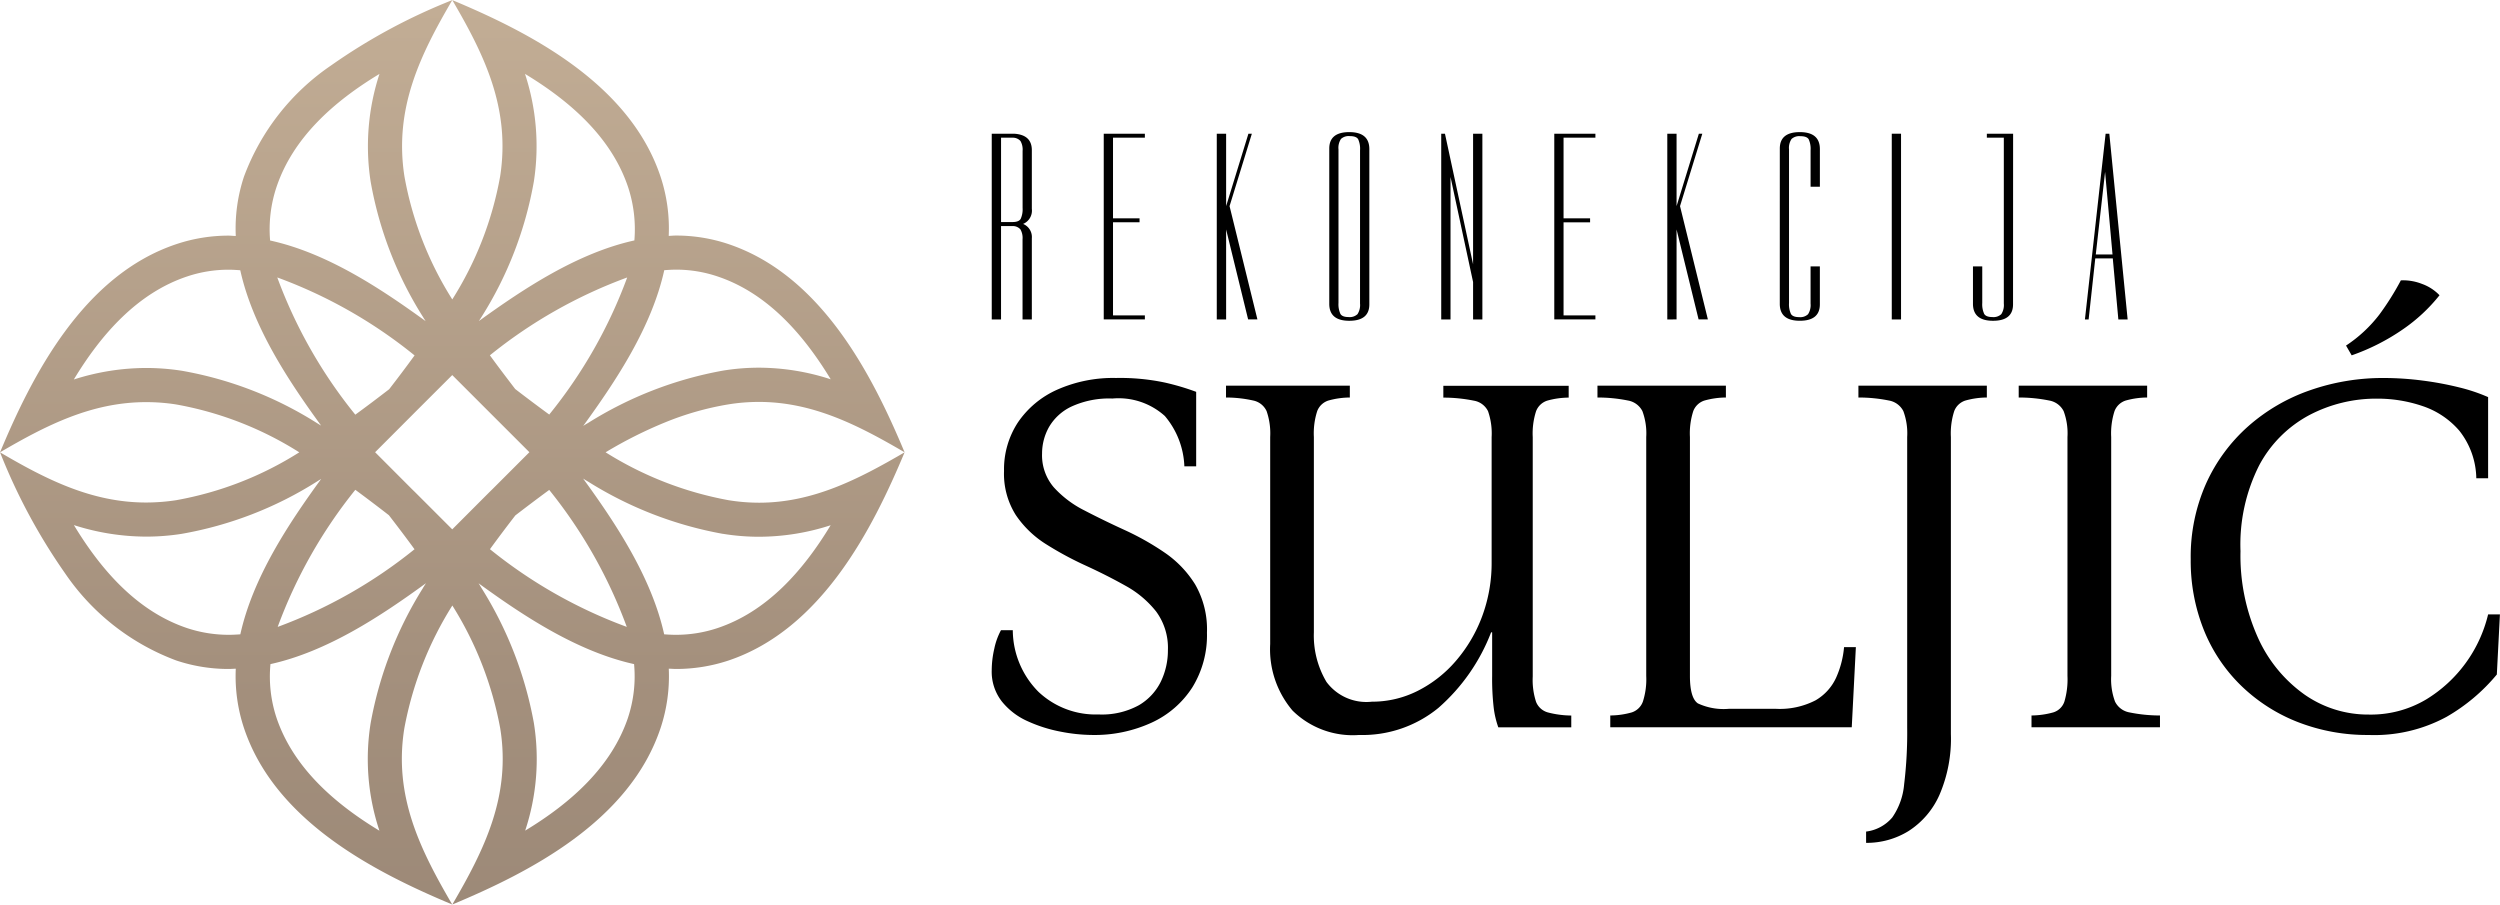 <svg xmlns="http://www.w3.org/2000/svg" xmlns:xlink="http://www.w3.org/1999/xlink" width="130.205" height="47.11" viewBox="0 0 130.205 47.11">
  <defs>
    <linearGradient id="linear-gradient" x1="0.5" y1="-0.087" x2="0.5" y2="1.134" gradientUnits="objectBoundingBox">
      <stop offset="0" stop-color="#c7b299"/>
      <stop offset="0.098" stop-color="#c1ac94"/>
      <stop offset="0.673" stop-color="#a4907d"/>
      <stop offset="1" stop-color="#998675"/>
    </linearGradient>
  </defs>
  <g id="Group_4" data-name="Group 4" transform="translate(-419.312 -50.35)">
    <g id="Group_3" data-name="Group 3" transform="translate(470.965 57.231)">
      <g id="Group_1" data-name="Group 1">
        <path id="Path_1" data-name="Path 1" d="M533.118,65.537q.926.055.926.857v3.054a.752.752,0,0,1-.456.788.735.735,0,0,1,.456.747v4.229h-.484V71.037a.89.89,0,0,0-.111-.518.53.53,0,0,0-.387-.173h-.622v4.865h-.484V65.537Zm-.677.207v4.394h.594q.332,0,.428-.166a1.2,1.2,0,0,0,.1-.567V66.435a.889.889,0,0,0-.111-.518.528.528,0,0,0-.387-.173Z" transform="translate(-531.957 -65.454)"/>
        <path id="Path_2" data-name="Path 2" d="M546.817,65.537v.207h-1.659v4.2h1.382v.207h-1.382V75h1.659v.207h-2.142V65.537Z" transform="translate(-538.843 -65.454)"/>
        <path id="Path_3" data-name="Path 3" d="M557.513,75.211V65.537H558v3.772l1.161-3.772h.179l-1.161,3.772,1.451,5.9h-.484L558,70.526v4.685Z" transform="translate(-545.794 -65.454)"/>
        <path id="Path_4" data-name="Path 4" d="M572.378,74.325q0,.857-1.044.857t-1.043-.885V66.213q0-.857,1.043-.857t1.044.885Zm-.484-8.029a1.193,1.193,0,0,0-.1-.573q-.1-.159-.428-.159a.6.6,0,0,0-.463.145.831.831,0,0,0-.132.546v8a1.2,1.2,0,0,0,.1.567c.064.111.207.166.428.166a.588.588,0,0,0,.463-.152.867.867,0,0,0,.131-.553Z" transform="translate(-552.713 -65.356)"/>
        <path id="Path_5" data-name="Path 5" d="M583.008,75.211V65.537h.194l1.465,6.8v-6.8h.484v9.674h-.484V73.262l-1.175-5.472v7.421Z" transform="translate(-559.599 -65.454)"/>
        <path id="Path_6" data-name="Path 6" d="M597.989,65.537v.207H596.33v4.2h1.382v.207H596.33V75h1.659v.207h-2.142V65.537Z" transform="translate(-566.55 -65.454)"/>
        <path id="Path_7" data-name="Path 7" d="M608.685,75.211V65.537h.483v3.772l1.161-3.772h.18l-1.161,3.772,1.451,5.9h-.484l-1.147-4.685v4.685Z" transform="translate(-573.502 -65.454)"/>
        <path id="Path_8" data-name="Path 8" d="M621.463,66.213q0-.857,1.043-.857t1.044.885V68.2h-.484V66.3a1.191,1.191,0,0,0-.1-.573q-.1-.159-.429-.159a.6.6,0,0,0-.462.145.831.831,0,0,0-.132.546v8a1.2,1.2,0,0,0,.1.567q.1.166.428.166a.589.589,0,0,0,.463-.152.868.868,0,0,0,.131-.553V72.348h.484v1.976q0,.857-1.044.857t-1.043-.885Z" transform="translate(-580.42 -65.356)"/>
        <path id="Path_9" data-name="Path 9" d="M634.664,65.537v9.674h-.483V65.537Z" transform="translate(-587.307 -65.454)"/>
        <path id="Path_10" data-name="Path 10" d="M645.489,74.423q0,.857-1.043.857t-1.044-.885V72.446h.484v1.907a1.2,1.2,0,0,0,.1.567c.065.111.207.166.429.166a.588.588,0,0,0,.463-.152.865.865,0,0,0,.131-.553V65.744h-.884v-.207h1.368Z" transform="translate(-592.299 -65.454)"/>
        <path id="Path_11" data-name="Path 11" d="M656.119,75.211l1.078-9.674h.193l.954,9.674h-.484l-.29-3.179h-.912l-.346,3.179Zm.566-3.386h.871l-.387-4.3Z" transform="translate(-599.185 -65.454)"/>
      </g>
      <g id="Group_2" data-name="Group 2" transform="translate(0 7.717)">
        <path id="Path_12" data-name="Path 12" d="M537.2,111.873a8.924,8.924,0,0,1-1.659-.173,7.5,7.5,0,0,1-1.726-.549,3.587,3.587,0,0,1-1.338-1.03,2.519,2.519,0,0,1-.522-1.619,5.054,5.054,0,0,1,.134-1.123,3.513,3.513,0,0,1,.348-.963h.615a4.585,4.585,0,0,0,1.338,3.21,4.342,4.342,0,0,0,3.13,1.178,4,4,0,0,0,2.1-.481,2.907,2.907,0,0,0,1.15-1.244,3.736,3.736,0,0,0,.361-1.619,3.19,3.19,0,0,0-.615-2.02,5.256,5.256,0,0,0-1.592-1.338q-.977-.548-2.06-1.044a17.4,17.4,0,0,1-2.06-1.11,5.3,5.3,0,0,1-1.592-1.525,4.018,4.018,0,0,1-.616-2.3,4.449,4.449,0,0,1,.723-2.528,4.853,4.853,0,0,1,2.033-1.7,7.174,7.174,0,0,1,3.077-.615,11.23,11.23,0,0,1,2.555.241,12.784,12.784,0,0,1,1.619.481v3.88h-.615a4.3,4.3,0,0,0-1.017-2.622,3.6,3.6,0,0,0-2.729-.91,4.7,4.7,0,0,0-2.127.415,2.667,2.667,0,0,0-1.177,1.07,2.818,2.818,0,0,0-.361,1.378,2.563,2.563,0,0,0,.615,1.766,5.442,5.442,0,0,0,1.592,1.2q.976.508,2.087,1.017a14.041,14.041,0,0,1,2.087,1.177,5.541,5.541,0,0,1,1.592,1.659,4.693,4.693,0,0,1,.615,2.515,5.167,5.167,0,0,1-.763,2.849,4.99,4.99,0,0,1-2.113,1.832A7.115,7.115,0,0,1,537.2,111.873Z" transform="translate(-531.957 -88.192)"/>
        <path id="Path_13" data-name="Path 13" d="M565.493,112.346a4.464,4.464,0,0,1-3.465-1.271,4.933,4.933,0,0,1-1.164-3.465V96.829a3.551,3.551,0,0,0-.187-1.351.985.985,0,0,0-.682-.548,6.574,6.574,0,0,0-1.432-.16v-.616h6.449v.616a4.216,4.216,0,0,0-1.124.16.923.923,0,0,0-.575.548,3.775,3.775,0,0,0-.174,1.351V107a4.722,4.722,0,0,0,.656,2.582,2.587,2.587,0,0,0,2.368,1.03,5.258,5.258,0,0,0,2.381-.562,6.434,6.434,0,0,0,1.994-1.565,7.606,7.606,0,0,0,1.364-2.315,7.967,7.967,0,0,0,.495-2.836v-6.5a3.541,3.541,0,0,0-.187-1.351,1.007,1.007,0,0,0-.736-.548,8.063,8.063,0,0,0-1.592-.16v-.616h6.528v.616a4.216,4.216,0,0,0-1.123.16.923.923,0,0,0-.575.548,3.785,3.785,0,0,0-.174,1.351V109.3a3.678,3.678,0,0,0,.174,1.324.925.925,0,0,0,.616.548,4.931,4.931,0,0,0,1.217.161v.615h-3.8a4.757,4.757,0,0,1-.241-1.03,13.181,13.181,0,0,1-.08-1.645V107h-.054a9.984,9.984,0,0,1-2.742,3.933A6.238,6.238,0,0,1,565.493,112.346Z" transform="translate(-546.363 -88.665)"/>
        <path id="Path_14" data-name="Path 14" d="M601.418,111.945v-.615a4.174,4.174,0,0,0,1.124-.161.919.919,0,0,0,.575-.562,3.794,3.794,0,0,0,.174-1.338V96.829a3.32,3.32,0,0,0-.2-1.351,1.043,1.043,0,0,0-.735-.548,7.991,7.991,0,0,0-1.605-.16v-.616h6.689v.616a4.216,4.216,0,0,0-1.124.16.923.923,0,0,0-.575.548,3.776,3.776,0,0,0-.174,1.351V109.27q0,1.15.415,1.432a3.178,3.178,0,0,0,1.619.281h2.435a4.052,4.052,0,0,0,2.074-.442,2.626,2.626,0,0,0,1.07-1.177,4.952,4.952,0,0,0,.414-1.592h.615l-.214,4.173Z" transform="translate(-569.205 -88.665)"/>
        <path id="Path_15" data-name="Path 15" d="M630.79,117.965v-.588a2.132,2.132,0,0,0,1.364-.736,3.559,3.559,0,0,0,.616-1.713,22.337,22.337,0,0,0,.16-2.983V96.829a3.32,3.32,0,0,0-.2-1.351,1.043,1.043,0,0,0-.735-.548,7.993,7.993,0,0,0-1.605-.16v-.616h6.689v.616a4.213,4.213,0,0,0-1.124.16.922.922,0,0,0-.575.548,3.777,3.777,0,0,0-.174,1.351v15.464a7.376,7.376,0,0,1-.6,3.184A4.294,4.294,0,0,1,633,117.35,4.141,4.141,0,0,1,630.79,117.965Z" transform="translate(-585.253 -88.665)"/>
        <path id="Path_16" data-name="Path 16" d="M649.261,111.945v-.615a4.341,4.341,0,0,0,1.137-.161.88.88,0,0,0,.576-.562,4.088,4.088,0,0,0,.16-1.338V96.829a3.32,3.32,0,0,0-.2-1.351,1.042,1.042,0,0,0-.735-.548,7.993,7.993,0,0,0-1.605-.16v-.616h6.689v.616a4.212,4.212,0,0,0-1.123.16.924.924,0,0,0-.575.548,3.785,3.785,0,0,0-.174,1.351V109.27a3.329,3.329,0,0,0,.2,1.338,1.038,1.038,0,0,0,.749.562,7.98,7.98,0,0,0,1.592.161v.615Z" transform="translate(-595.109 -88.665)"/>
        <path id="Path_17" data-name="Path 17" d="M677.4,105.867a9.95,9.95,0,0,1-3.639-.655,8.866,8.866,0,0,1-2.957-1.873,8.412,8.412,0,0,1-1.967-2.9,9.659,9.659,0,0,1-.7-3.719,9.375,9.375,0,0,1,.8-3.947,8.847,8.847,0,0,1,2.194-2.983,9.614,9.614,0,0,1,3.21-1.873,11.487,11.487,0,0,1,3.853-.642,15.638,15.638,0,0,1,2.02.134,16.6,16.6,0,0,1,1.927.361,9.079,9.079,0,0,1,1.485.5v4.227h-.615a4.1,4.1,0,0,0-.883-2.475,4.337,4.337,0,0,0-1.913-1.284,7.283,7.283,0,0,0-2.368-.388,7.491,7.491,0,0,0-3.531.856,6.343,6.343,0,0,0-2.609,2.609,9.138,9.138,0,0,0-.977,4.481,10.4,10.4,0,0,0,.91,4.508,7.29,7.29,0,0,0,2.421,2.956,5.776,5.776,0,0,0,3.358,1.044,5.628,5.628,0,0,0,2.983-.789,7.128,7.128,0,0,0,3.224-4.428h.615l-.161,3.13a9.615,9.615,0,0,1-2.622,2.207A7.886,7.886,0,0,1,677.4,105.867Zm1.686-23.678a2.7,2.7,0,0,1,1.1.187,2.376,2.376,0,0,1,.909.589,8.779,8.779,0,0,1-1.913,1.779,11.125,11.125,0,0,1-2.662,1.351l-.294-.509a7.11,7.11,0,0,0,1.739-1.619A14.1,14.1,0,0,0,679.082,82.189Z" transform="translate(-605.693 -82.186)"/>
      </g>
    </g>
    <path id="Path_18" data-name="Path 18" d="M457.241,63.059a8.544,8.544,0,0,0-2.727-.441c-.125,0-.249.014-.374.018a8.566,8.566,0,0,0-.43-3.1c-1.625-4.857-6.853-7.514-10.842-9.181,1.665,2.845,3.041,5.629,2.493,9.178a17.868,17.868,0,0,1-2.493,6.411,17.885,17.885,0,0,1-2.493-6.411c-.547-3.549.829-6.333,2.493-9.178a30.29,30.29,0,0,0-6.308,3.4,12.094,12.094,0,0,0-4.538,5.785,8.576,8.576,0,0,0-.43,3.1c-.121,0-.242-.018-.366-.018a8.56,8.56,0,0,0-2.731.444c-4.857,1.625-7.517,6.853-9.181,10.842,2.411-1.412,4.779-2.614,7.606-2.614a9.969,9.969,0,0,1,1.568.121,17.856,17.856,0,0,1,6.411,2.493,17.839,17.839,0,0,1-6.411,2.493,10.368,10.368,0,0,1-1.568.121c-2.827,0-5.2-1.2-7.606-2.614a30.427,30.427,0,0,0,3.392,6.308,12.114,12.114,0,0,0,5.789,4.534,8.554,8.554,0,0,0,2.731.441c.125,0,.245-.011.366-.014a8.573,8.573,0,0,0,.43,3.1c1.625,4.857,6.846,7.51,10.842,9.181-1.654-2.834-3.065-5.64-2.493-9.178a18.236,18.236,0,0,1,2.5-6.394,18.218,18.218,0,0,1,2.493,6.394c.573,3.538-.839,6.344-2.493,9.178,4-1.671,9.217-4.324,10.842-9.181a8.564,8.564,0,0,0,.43-3.1c.125,0,.249.014.374.014a8.642,8.642,0,0,0,2.727-.437c4.857-1.629,7.51-6.849,9.181-10.846-2.4,1.4-4.772,2.624-7.585,2.624a9.91,9.91,0,0,1-1.593-.132,18.193,18.193,0,0,1-6.394-2.493,22.4,22.4,0,0,1,3.087-1.554,15.3,15.3,0,0,1,3.307-.942,9.9,9.9,0,0,1,1.593-.128c2.816,0,5.188,1.223,7.585,2.624C464.751,69.9,462.1,64.688,457.241,63.059Zm-12.848,3.794a19.526,19.526,0,0,0,2.724-7.055,12.052,12.052,0,0,0-.462-5.6c2.4,1.451,4.513,3.339,5.37,5.9a7.009,7.009,0,0,1,.327,2.774c-2.959.654-5.747,2.5-8.1,4.2C444.3,67,444.346,66.928,444.393,66.854Zm1.753,3.759c-.441-.576-.885-1.159-1.319-1.757a25.151,25.151,0,0,1,7.151-4.054,25.054,25.054,0,0,1-4.061,7.14Q447.016,71.281,446.146,70.612ZM451.956,83a25.071,25.071,0,0,1-7.126-4.047q.656-.9,1.323-1.76c.58-.445,1.166-.889,1.764-1.327A25.236,25.236,0,0,1,451.956,83ZM433.71,60.1c.857-2.564,2.966-4.452,5.366-5.9a12.1,12.1,0,0,0-.462,5.6,19.546,19.546,0,0,0,2.727,7.055c.043.075.093.146.139.221-2.354-1.707-5.138-3.552-8.1-4.2A6.936,6.936,0,0,1,433.71,60.1Zm.043,4.7a24.97,24.97,0,0,1,7.151,4.061q-.656.9-1.323,1.76c-.576.444-1.163.889-1.764,1.326A25.109,25.109,0,0,1,433.753,64.8Zm5.818,12.389c.448.58.893,1.167,1.33,1.767A25.176,25.176,0,0,1,433.775,83a25.273,25.273,0,0,1,4.043-7.14Q438.714,76.521,439.571,77.187Zm-10.81-7.532a11.989,11.989,0,0,0-1.842-.142,12.382,12.382,0,0,0-3.762.6c1.451-2.4,3.339-4.509,5.9-5.366a6.758,6.758,0,0,1,2.169-.352c.2,0,.4.014.6.028.654,2.959,2.5,5.74,4.21,8.09-.075-.043-.149-.089-.224-.135A19.448,19.448,0,0,0,428.76,69.656Zm3.069,13.73c-.2.014-.4.025-.6.025a6.876,6.876,0,0,1-2.169-.348c-2.56-.857-4.449-2.965-5.9-5.366a12.382,12.382,0,0,0,3.762.6,11.931,11.931,0,0,0,1.842-.143,19.423,19.423,0,0,0,7.052-2.724c.075-.046.146-.093.221-.135C434.329,77.643,432.484,80.427,431.829,83.386Zm9.509-2.407A19.883,19.883,0,0,0,438.618,88a11.8,11.8,0,0,0,.455,5.615c-2.4-1.451-4.509-3.339-5.366-5.9a6.854,6.854,0,0,1-.309-2.777c2.959-.654,5.747-2.5,8.1-4.214C441.445,80.808,441.391,80.889,441.338,80.978Zm-.413-5-.15-.146-1.927-1.931,1.938-1.941.138-.139,1.941-1.938,1.927,1.927.149.149,1.942,1.941-1.931,1.931-.16.156-1.927,1.931Zm11.1,11.731c-.857,2.56-2.962,4.448-5.362,5.9A11.847,11.847,0,0,0,447.116,88a19.868,19.868,0,0,0-2.724-7.019c-.05-.085-.1-.171-.156-.253,2.347,1.707,5.138,3.553,8.1,4.21A6.863,6.863,0,0,1,452.024,87.713Zm4.936-9.559a11.59,11.59,0,0,0,1.878.153,12.106,12.106,0,0,0,3.734-.6c-1.451,2.4-3.339,4.506-5.9,5.359a6.814,6.814,0,0,1-2.162.348c-.2,0-.405-.011-.608-.025-.658-2.966-2.51-5.761-4.221-8.111.085.053.171.106.256.156A19.8,19.8,0,0,0,456.96,78.154Zm1.878-8.652a11.59,11.59,0,0,0-1.878.153,19.8,19.8,0,0,0-7.019,2.724c-.089.05-.171.1-.256.156,1.71-2.354,3.567-5.145,4.221-8.111.2-.014.405-.028.608-.028a6.716,6.716,0,0,1,2.162.352c2.557.853,4.445,2.959,5.9,5.359A12.12,12.12,0,0,0,458.837,69.5Z" transform="translate(0 0)" fill="url(#linear-gradient)"/>
  </g>
</svg>
